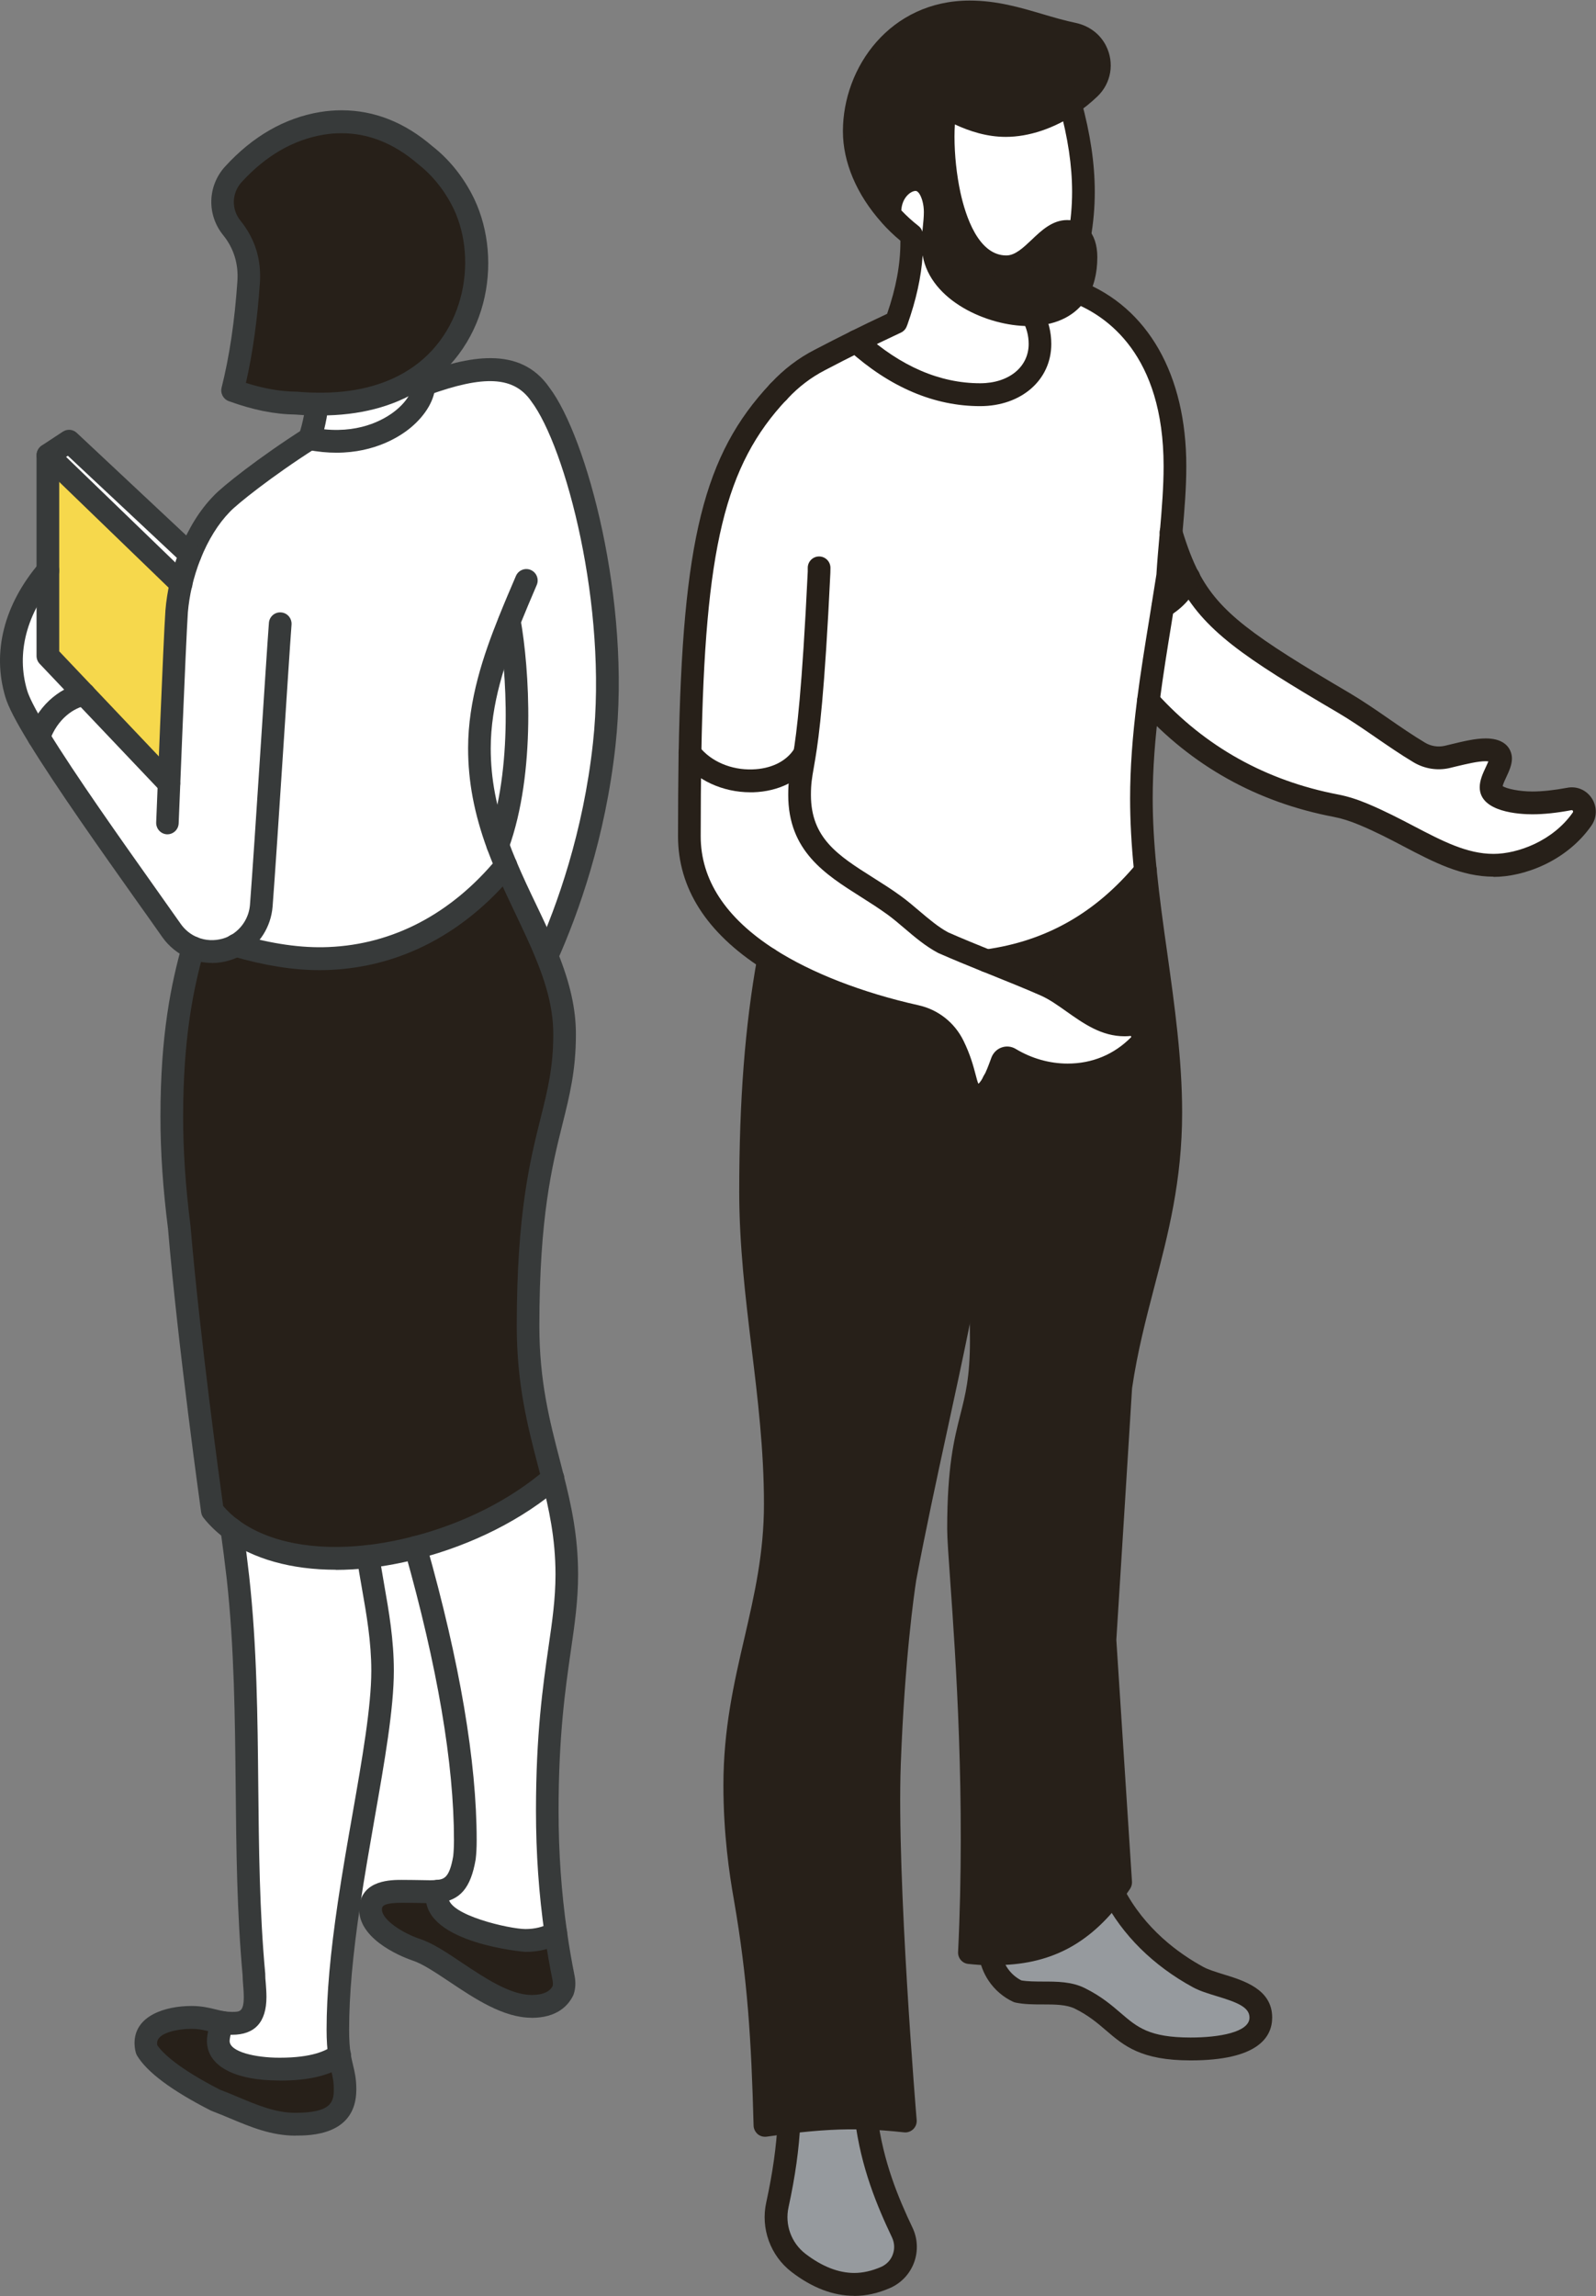 <svg width="57" height="82" viewBox="0 0 57 82" fill="none" xmlns="http://www.w3.org/2000/svg">
<rect x="0" y="0" width="57" height="82" fill="#808080" stroke="none"/>
<g clip-path="url(#clip0_7165_11082)">
<path d="M20.131 70.64C20.161 70.787 20.156 70.937 20.113 71.07C19.899 71.517 19.445 71.645 18.986 71.645C17.56 71.645 15.939 69.984 14.882 69.63C14.269 69.426 13.234 68.873 13.234 68.187C13.234 68.152 13.237 68.114 13.242 68.081C13.318 67.577 13.899 67.539 14.353 67.539C14.807 67.539 15.139 67.553 15.334 67.553C15.439 67.553 15.536 67.55 15.631 67.539C15.62 67.61 15.612 67.681 15.612 67.754C15.612 68.86 18.34 69.295 18.764 69.295C19.14 69.295 19.505 69.219 19.851 69.026C19.926 69.565 20.018 70.101 20.129 70.64H20.131Z" fill="#272019"/>
<path d="M13.156 55.578C11.276 55.788 9.496 55.518 8.283 54.611C8.024 54.423 7.791 54.2 7.589 53.947C7.589 53.947 6.762 48.069 6.408 43.846C6.243 42.539 6.141 41.229 6.141 39.884C6.141 37.107 6.486 35.329 6.897 33.845C7.264 33.998 7.683 34.022 8.083 33.902C8.205 33.867 8.321 33.818 8.426 33.758C9.55 34.088 10.685 34.275 11.746 34.229C14.299 34.126 16.46 32.865 18.073 30.91C18.552 32.04 19.113 33.083 19.538 34.128C19.905 35.043 20.17 35.958 20.17 36.933C20.17 39.988 18.865 40.701 18.865 47.353C18.865 49.645 19.351 51.216 19.748 52.782C18.427 53.922 16.655 54.791 14.845 55.259C14.283 55.404 13.713 55.513 13.156 55.578Z" fill="#272019"/>
<path d="M20.244 56.22C20.244 58.423 19.547 60.07 19.547 64.655C19.547 66.139 19.642 67.582 19.852 69.025C19.507 69.218 19.142 69.294 18.766 69.294C18.342 69.294 15.614 68.859 15.614 67.753C15.614 67.68 15.622 67.609 15.633 67.538C16.135 67.489 16.432 67.258 16.589 66.351C16.613 66.142 16.621 65.927 16.621 65.711C16.621 62.444 15.784 58.581 14.844 55.259C16.654 54.791 18.426 53.922 19.747 52.781C20.017 53.854 20.247 54.921 20.247 56.22H20.244Z" fill="white"/>
<path d="M18.192 22.188C18.451 23.66 18.787 27.393 17.779 30.173C17.398 29.128 17.125 27.998 17.125 26.718C17.125 25.147 17.603 23.652 18.189 22.188H18.192Z" fill="white"/>
<path d="M18.19 22.186C17.604 23.651 17.126 25.146 17.126 26.717C17.126 27.997 17.399 29.127 17.78 30.172C18.787 27.392 18.452 23.659 18.193 22.186H18.19ZM18.072 30.91C16.459 32.865 14.297 34.125 11.745 34.229C10.683 34.275 9.548 34.087 8.424 33.758C8.319 33.818 8.203 33.867 8.081 33.902C7.681 34.022 7.263 33.997 6.895 33.845C6.59 33.72 6.322 33.507 6.125 33.227C4.945 31.539 2.629 28.353 1.387 26.322C1.716 25.399 2.424 24.898 3.013 24.792L6.036 27.977C6.109 26.093 6.239 22.867 6.312 21.83C6.336 21.522 6.387 21.19 6.466 20.849C6.544 20.504 6.652 20.152 6.793 19.807C7.057 19.131 7.433 18.492 7.916 17.999C8.178 17.713 9.443 16.695 11.061 15.663C13.525 16.147 15.138 14.661 15.138 13.735C16.956 13.071 18.455 12.869 19.29 14.078C20.519 15.704 22.135 21.487 21.578 26.575C21.213 29.922 20.206 32.625 19.536 34.128C19.112 33.083 18.55 32.04 18.072 30.91Z" fill="white"/>
<path d="M16.485 7.114C17.509 9.042 17.147 12.097 14.788 13.575C13.916 14.122 12.773 14.452 11.325 14.433C11.085 14.43 10.839 14.416 10.582 14.394C9.772 14.383 9.029 14.201 8.307 13.94C8.623 12.671 8.794 11.372 8.883 10.063C8.939 9.197 8.631 8.571 8.28 8.138C7.824 7.574 7.848 6.763 8.334 6.226C9.075 5.415 10.101 4.636 11.501 4.405C11.733 4.367 11.968 4.348 12.2 4.348C13.205 4.348 14.224 4.71 15.177 5.532C15.699 5.94 16.145 6.469 16.485 7.111V7.114Z" fill="#272019"/>
<path d="M13.151 55.577C13.349 56.895 13.67 58.21 13.67 59.656C13.67 61.635 12.943 64.785 12.473 67.965C12.244 69.504 12.073 71.045 12.073 72.474C12.073 72.874 12.095 73.158 12.13 73.378C11.733 73.659 11.133 73.885 9.982 73.885C9.164 73.885 7.797 73.702 7.797 72.877C7.797 72.736 7.851 72.485 7.935 72.224C8.043 72.243 8.159 72.254 8.291 72.254C8.832 72.254 9.113 72.025 9.113 71.312C9.113 71.026 9.069 70.729 9.069 70.522C8.637 65.817 9.018 61.05 8.499 56.342C8.432 55.757 8.359 55.18 8.28 54.613C9.493 55.517 11.274 55.787 13.154 55.577H13.151Z" fill="white"/>
<path d="M14.354 67.537C13.9 67.537 13.314 67.575 13.244 68.079L12.477 67.965C12.947 64.785 13.673 61.634 13.673 59.655C13.673 58.209 13.352 56.894 13.155 55.576C13.711 55.511 14.281 55.402 14.843 55.258C15.783 58.58 16.621 62.443 16.621 65.71C16.621 65.925 16.613 66.141 16.588 66.35C16.432 67.257 16.134 67.483 15.632 67.537C15.537 67.548 15.44 67.551 15.335 67.551C15.14 67.551 14.822 67.537 14.354 67.537Z" fill="white"/>
<path d="M12.132 73.38C12.205 73.889 12.332 74.074 12.332 74.616C12.332 75.612 11.614 75.855 10.549 75.855C9.485 75.855 8.666 75.359 7.696 74.997C6.583 74.428 5.592 73.78 5.243 73.197C5.219 73.11 5.211 73.031 5.211 72.958C5.211 72.245 6.184 72.043 6.84 72.043C7.31 72.043 7.586 72.168 7.934 72.225C7.85 72.487 7.796 72.737 7.796 72.879C7.796 73.704 9.163 73.886 9.982 73.886C11.133 73.886 11.732 73.66 12.13 73.38H12.132Z" fill="#272019"/>
<path d="M11.327 14.432C12.775 14.454 13.918 14.121 14.791 13.574C14.909 13.623 15.026 13.678 15.139 13.735C15.139 14.661 13.526 16.147 11.062 15.662C11.062 15.662 11.252 15.118 11.327 14.435V14.432Z" fill="white"/>
<path d="M2.467 15.758L6.79 19.806C6.649 20.152 6.541 20.503 6.463 20.849L1.711 16.256L2.467 15.758Z" fill="white"/>
<path d="M1.711 16.258L6.463 20.851C6.385 21.191 6.333 21.523 6.309 21.831C6.236 22.869 6.106 26.095 6.033 27.979L1.711 23.424V16.258Z" fill="#F6D84C"/>
<path d="M1.714 23.421L3.013 24.79C2.424 24.896 1.716 25.397 1.387 26.32C0.973 25.645 0.676 25.095 0.582 24.771C0.103 23.173 0.644 21.623 1.714 20.371V23.421Z" fill="white"/>
<path d="M5.984 29.793C5.984 29.793 5.973 29.793 5.967 29.793C5.743 29.785 5.57 29.594 5.578 29.368C5.589 29.102 5.835 22.831 5.908 21.799C5.935 21.464 5.989 21.116 6.07 20.756C6.154 20.389 6.27 20.019 6.416 19.654C6.732 18.861 7.14 18.208 7.626 17.71C7.929 17.378 9.258 16.327 10.841 15.316C11.03 15.197 11.281 15.254 11.4 15.444C11.519 15.635 11.462 15.888 11.273 16.008C9.717 16.999 8.453 18.012 8.21 18.276C7.794 18.701 7.437 19.278 7.164 19.959C7.035 20.285 6.932 20.615 6.856 20.942C6.783 21.263 6.735 21.571 6.71 21.862C6.64 22.878 6.383 29.336 6.381 29.401C6.373 29.622 6.192 29.793 5.976 29.793H5.984Z" fill="#373A3A"/>
<path d="M19.535 34.536C19.478 34.536 19.424 34.525 19.37 34.5C19.165 34.408 19.076 34.166 19.167 33.961C19.891 32.336 20.829 29.73 21.177 26.531C21.71 21.655 20.202 15.956 18.97 14.325C18.357 13.44 17.293 13.383 15.277 14.118C15.066 14.194 14.834 14.086 14.758 13.873C14.683 13.661 14.791 13.427 15.002 13.351C16.693 12.732 18.565 12.308 19.624 13.843C20.956 15.605 22.547 21.467 21.982 26.618C21.623 29.921 20.656 32.616 19.908 34.294C19.84 34.446 19.692 34.536 19.538 34.536H19.535Z" fill="#373A3A"/>
<path d="M10.551 76.263C9.694 76.263 8.949 75.953 8.23 75.651C8.009 75.558 7.787 75.466 7.558 75.379C7.544 75.373 7.528 75.368 7.514 75.359C6.131 74.652 5.25 73.995 4.897 73.407C4.878 73.377 4.864 73.342 4.853 73.307C4.821 73.192 4.805 73.078 4.805 72.955C4.805 71.978 5.902 71.632 6.839 71.632C7.206 71.632 7.471 71.698 7.706 71.755C7.803 71.779 7.898 71.804 8.001 71.82C8.098 71.836 8.19 71.844 8.29 71.844C8.557 71.844 8.706 71.844 8.706 71.311C8.706 71.172 8.695 71.028 8.684 70.886C8.673 70.758 8.665 70.641 8.665 70.54C8.46 68.294 8.438 66.007 8.417 63.794C8.392 61.357 8.368 58.838 8.098 56.385C8.03 55.802 7.957 55.222 7.879 54.667C7.849 54.444 8.003 54.237 8.225 54.207C8.446 54.177 8.652 54.332 8.681 54.555C8.76 55.116 8.833 55.702 8.9 56.292C9.176 58.786 9.2 61.327 9.224 63.785C9.246 65.988 9.268 68.267 9.473 70.483C9.473 70.497 9.473 70.508 9.473 70.521C9.473 70.606 9.481 70.709 9.492 70.821C9.503 70.971 9.516 71.139 9.516 71.311C9.516 72.207 9.103 72.661 8.29 72.661C8.146 72.661 8.009 72.65 7.866 72.626C7.744 72.604 7.628 72.577 7.512 72.55C7.304 72.498 7.106 72.449 6.836 72.449C6.363 72.449 5.612 72.585 5.612 72.955C5.612 72.983 5.612 73.01 5.618 73.034C5.804 73.307 6.334 73.84 7.855 74.622C8.084 74.709 8.311 74.801 8.533 74.897C9.211 75.18 9.848 75.447 10.543 75.447C11.818 75.447 11.921 75.071 11.921 74.616C11.921 74.325 11.883 74.167 11.829 73.946C11.796 73.808 11.756 73.65 11.726 73.443C11.685 73.171 11.664 72.855 11.664 72.476C11.664 71.216 11.794 69.764 12.069 67.907C12.226 66.848 12.41 65.8 12.588 64.787C12.934 62.813 13.261 60.946 13.261 59.658C13.261 58.631 13.09 57.651 12.923 56.703C12.861 56.347 12.799 55.993 12.745 55.639C12.742 55.62 12.739 55.598 12.739 55.579C12.739 55.353 12.92 55.171 13.144 55.171C13.355 55.171 13.528 55.329 13.547 55.535C13.598 55.876 13.658 56.219 13.717 56.562C13.89 57.545 14.066 58.56 14.066 59.658C14.066 61.016 13.733 62.917 13.379 64.929C13.204 65.936 13.02 66.979 12.863 68.027C12.593 69.843 12.469 71.256 12.469 72.476C12.469 72.811 12.485 73.089 12.52 73.317C12.547 73.489 12.58 73.622 12.61 73.75C12.666 73.984 12.726 74.224 12.726 74.614C12.726 76.261 11.078 76.261 10.537 76.261L10.551 76.263Z" fill="#373A3A"/>
<path d="M11.42 34.644C10.474 34.644 9.429 34.478 8.307 34.148C8.091 34.086 7.97 33.86 8.032 33.642C8.094 33.424 8.318 33.301 8.534 33.364C9.704 33.707 10.777 33.86 11.725 33.819C14.037 33.726 16.123 32.629 17.757 30.647C17.901 30.473 18.155 30.451 18.328 30.595C18.5 30.739 18.522 30.998 18.379 31.17C16.593 33.334 14.302 34.532 11.757 34.636C11.646 34.641 11.533 34.644 11.42 34.644Z" fill="#373A3A"/>
<path d="M17.779 30.582C17.733 30.582 17.687 30.573 17.641 30.557C17.43 30.481 17.322 30.244 17.401 30.034C18.338 27.448 18.089 23.93 17.795 22.261C17.757 22.038 17.903 21.828 18.122 21.787C18.343 21.749 18.551 21.896 18.592 22.117C18.9 23.867 19.157 27.565 18.16 30.315C18.1 30.481 17.944 30.584 17.779 30.584V30.582Z" fill="#373A3A"/>
<path d="M18.985 72.053C17.975 72.053 16.956 71.372 16.056 70.77C15.565 70.444 15.103 70.133 14.754 70.016C14.557 69.951 12.828 69.341 12.828 68.187C12.828 68.129 12.834 68.07 12.842 68.018C12.977 67.13 13.976 67.13 14.352 67.13C14.638 67.13 14.87 67.136 15.054 67.138C15.303 67.144 15.441 67.147 15.586 67.133C15.843 67.106 16.048 67.084 16.186 66.281C16.202 66.131 16.213 65.938 16.213 65.712C16.213 62.981 15.621 59.501 14.452 55.371C14.39 55.153 14.514 54.927 14.73 54.867C14.946 54.804 15.17 54.93 15.23 55.148C16.419 59.351 17.024 62.905 17.024 65.712C17.024 65.97 17.013 66.194 16.988 66.398C16.813 67.421 16.432 67.863 15.673 67.944C15.495 67.963 15.341 67.963 15.038 67.955C14.86 67.953 14.633 67.947 14.354 67.947C13.752 67.947 13.658 68.05 13.644 68.143C13.644 68.157 13.641 68.173 13.641 68.187C13.641 68.546 14.349 69.022 15.011 69.243C15.462 69.393 15.97 69.733 16.505 70.093C17.31 70.629 18.22 71.239 18.988 71.239C19.531 71.239 19.682 71.026 19.736 70.923C19.75 70.863 19.75 70.795 19.736 70.724C19.628 70.193 19.536 69.657 19.452 69.085C19.244 67.631 19.142 66.183 19.142 64.658C19.142 61.922 19.39 60.206 19.587 58.829C19.723 57.898 19.839 57.094 19.839 56.22C19.839 54.919 19.598 53.857 19.352 52.882C19.306 52.697 19.258 52.512 19.209 52.327C18.839 50.9 18.456 49.425 18.456 47.352C18.456 43.337 18.928 41.45 19.306 39.933C19.56 38.917 19.76 38.114 19.76 36.933C19.76 36.132 19.574 35.315 19.158 34.283C18.942 33.75 18.691 33.219 18.423 32.658C18.18 32.146 17.929 31.621 17.696 31.071C17.58 30.793 17.483 30.545 17.396 30.314C16.934 29.048 16.718 27.904 16.718 26.717C16.718 24.991 17.272 23.382 17.812 22.034C18.012 21.533 18.226 21.032 18.426 20.567C18.515 20.36 18.753 20.264 18.958 20.354C19.163 20.444 19.258 20.684 19.169 20.89C18.971 21.353 18.761 21.846 18.561 22.342C18.05 23.616 17.526 25.135 17.526 26.72C17.526 27.806 17.726 28.86 18.156 30.033C18.237 30.254 18.328 30.488 18.439 30.752C18.663 31.283 18.909 31.803 19.15 32.304C19.423 32.876 19.682 33.418 19.906 33.976C20.363 35.111 20.568 36.023 20.568 36.935C20.568 38.221 20.346 39.108 20.09 40.137C19.723 41.61 19.263 43.443 19.263 47.355C19.263 49.324 19.633 50.748 19.99 52.123C20.039 52.31 20.087 52.496 20.133 52.684C20.392 53.71 20.646 54.826 20.646 56.223C20.646 57.154 20.527 57.985 20.387 58.949C20.192 60.299 19.949 61.982 19.949 64.658C19.949 66.145 20.047 67.555 20.249 68.971C20.328 69.526 20.419 70.046 20.522 70.561C20.565 70.779 20.557 71.002 20.492 71.201C20.487 71.217 20.479 71.233 20.474 71.25C20.298 71.617 19.895 72.056 18.982 72.056L18.985 72.053Z" fill="#373A3A"/>
<path d="M7.569 34.385C7.286 34.385 7.005 34.331 6.743 34.222C6.362 34.064 6.035 33.802 5.795 33.462C5.532 33.086 5.214 32.637 4.862 32.144C3.66 30.448 2.015 28.128 1.04 26.535C0.559 25.751 0.291 25.229 0.191 24.888C-0.289 23.285 0.143 21.586 1.404 20.107C1.55 19.936 1.807 19.917 1.977 20.064C2.147 20.211 2.166 20.469 2.02 20.641C0.945 21.901 0.572 23.326 0.97 24.657C1.024 24.839 1.196 25.237 1.731 26.111C2.69 27.679 4.328 29.988 5.522 31.673C5.873 32.169 6.192 32.618 6.456 32.994C6.605 33.206 6.81 33.372 7.048 33.47C7.337 33.59 7.661 33.604 7.967 33.514C8.061 33.487 8.148 33.449 8.226 33.405C8.631 33.176 8.893 32.765 8.928 32.305C9.096 30.119 9.506 23.532 9.604 22.245C9.62 22.019 9.814 21.85 10.039 21.869C10.263 21.885 10.428 22.081 10.412 22.307C10.314 23.59 9.904 30.178 9.736 32.368C9.679 33.1 9.263 33.753 8.623 34.115C8.493 34.189 8.347 34.249 8.196 34.295C7.991 34.358 7.78 34.388 7.567 34.388L7.569 34.385Z" fill="#373A3A"/>
<path d="M6.032 28.385C5.927 28.385 5.819 28.342 5.741 28.26L1.418 23.705C1.345 23.629 1.305 23.528 1.305 23.422V16.256C1.305 16.117 1.375 15.989 1.488 15.912L2.245 15.414C2.402 15.311 2.607 15.33 2.742 15.458L7.064 19.506C7.229 19.659 7.237 19.918 7.086 20.084C6.935 20.25 6.678 20.258 6.513 20.105L2.423 16.275L2.115 16.476V23.258L6.324 27.696C6.478 27.86 6.473 28.118 6.311 28.274C6.232 28.35 6.132 28.388 6.03 28.388L6.032 28.385Z" fill="#373A3A"/>
<path d="M6.467 21.258C6.367 21.258 6.264 21.22 6.186 21.144L1.434 16.551C1.272 16.396 1.266 16.137 1.423 15.974C1.577 15.81 1.833 15.805 1.996 15.963L6.748 20.556C6.91 20.711 6.915 20.97 6.758 21.133C6.68 21.218 6.572 21.258 6.467 21.258Z" fill="#373A3A"/>
<path d="M11.99 56.055C10.407 56.055 9.034 55.671 8.04 54.941C7.749 54.726 7.489 54.478 7.27 54.203C7.224 54.146 7.195 54.078 7.184 54.004C7.176 53.944 6.352 48.066 6.001 43.881C5.82 42.452 5.73 41.14 5.73 39.884C5.73 36.922 6.119 35.114 6.503 33.737C6.563 33.519 6.787 33.391 7.003 33.453C7.219 33.513 7.343 33.739 7.284 33.957C6.916 35.283 6.541 37.023 6.541 39.887C6.541 41.107 6.627 42.387 6.806 43.797C7.13 47.652 7.851 52.934 7.97 53.778C8.129 53.966 8.313 54.135 8.518 54.285C9.591 55.074 11.22 55.39 13.108 55.175C13.63 55.115 14.178 55.012 14.743 54.867C16.553 54.402 18.236 53.55 19.481 52.474C19.652 52.327 19.905 52.346 20.054 52.518C20.2 52.689 20.181 52.948 20.011 53.095C18.674 54.252 16.874 55.161 14.945 55.66C14.346 55.815 13.759 55.924 13.203 55.989C12.79 56.035 12.384 56.06 11.993 56.06L11.99 56.055Z" fill="#373A3A"/>
<path d="M1.386 26.731C1.34 26.731 1.294 26.723 1.248 26.707C1.037 26.63 0.929 26.396 1.005 26.184C1.413 25.043 2.301 24.504 2.942 24.39C3.16 24.349 3.371 24.498 3.412 24.719C3.452 24.942 3.304 25.152 3.085 25.193C2.658 25.269 2.058 25.647 1.769 26.459C1.71 26.625 1.553 26.728 1.388 26.728L1.386 26.731Z" fill="#373A3A"/>
<path d="M9.981 74.294C8.358 74.294 7.391 73.766 7.391 72.878C7.391 72.625 7.496 72.263 7.545 72.111C7.593 71.942 7.75 71.816 7.934 71.816C8.158 71.816 8.339 71.999 8.339 72.225C8.339 72.268 8.333 72.312 8.32 72.353C8.234 72.622 8.201 72.816 8.201 72.881C8.201 73.27 9.12 73.48 9.981 73.48C11.149 73.48 11.635 73.232 11.897 73.047C12.081 72.916 12.332 72.963 12.461 73.148C12.591 73.333 12.545 73.586 12.361 73.717C11.802 74.112 11.046 74.297 9.981 74.297V74.294Z" fill="#373A3A"/>
<path d="M18.765 69.701C18.73 69.701 15.207 69.402 15.207 67.752C15.207 67.668 15.215 67.581 15.231 67.474C15.267 67.251 15.472 67.099 15.693 67.134C15.915 67.169 16.066 67.376 16.031 67.6C16.023 67.649 16.017 67.7 16.017 67.752C16.017 68.389 18.209 68.885 18.765 68.885C19.1 68.885 19.392 68.814 19.654 68.667C19.851 68.558 20.097 68.629 20.205 68.825C20.313 69.021 20.243 69.271 20.048 69.38C19.662 69.595 19.243 69.701 18.765 69.701Z" fill="#373A3A"/>
<path d="M11.443 14.842C11.402 14.842 11.359 14.842 11.319 14.842C11.067 14.839 10.819 14.826 10.562 14.804C9.798 14.793 9.038 14.64 8.171 14.325C7.974 14.254 7.863 14.044 7.915 13.84C8.198 12.707 8.382 11.46 8.479 10.034C8.52 9.416 8.347 8.863 7.969 8.395C7.382 7.67 7.409 6.641 8.036 5.95C9.025 4.866 10.168 4.21 11.435 4C11.686 3.959 11.943 3.938 12.199 3.938C13.364 3.938 14.452 4.368 15.441 5.22C16.006 5.661 16.481 6.235 16.843 6.916C17.964 9.026 17.578 12.302 15.004 13.916C14.028 14.529 12.832 14.836 11.446 14.836L11.443 14.842ZM8.785 13.674C9.43 13.878 10.008 13.979 10.584 13.987C10.595 13.987 10.603 13.987 10.614 13.987C10.857 14.009 11.092 14.02 11.327 14.022C12.607 14.041 13.701 13.772 14.571 13.225C16.681 11.901 17.076 9.094 16.125 7.303C15.817 6.723 15.414 6.235 14.925 5.854C14.074 5.122 13.161 4.757 12.197 4.757C11.983 4.757 11.77 4.773 11.562 4.809C10.478 4.988 9.49 5.56 8.628 6.505C8.274 6.894 8.258 7.474 8.59 7.883C9.103 8.517 9.338 9.26 9.282 10.094C9.192 11.419 9.028 12.596 8.782 13.677L8.785 13.674Z" fill="#373A3A"/>
<path d="M12.016 16.166C11.697 16.166 11.354 16.136 10.984 16.062C10.867 16.041 10.768 15.967 10.711 15.866C10.651 15.763 10.64 15.64 10.678 15.529C10.678 15.523 10.854 15.014 10.924 14.388C10.948 14.165 11.151 14.001 11.373 14.029C11.594 14.053 11.756 14.255 11.729 14.481C11.694 14.805 11.635 15.101 11.578 15.33C12.972 15.472 13.831 14.908 14.155 14.639C14.442 14.402 14.604 14.162 14.679 13.974C14.666 13.969 14.65 13.963 14.636 13.955C14.428 13.871 14.328 13.631 14.415 13.421C14.498 13.212 14.736 13.114 14.944 13.198C15.074 13.25 15.198 13.31 15.32 13.37C15.457 13.438 15.544 13.579 15.544 13.735C15.544 14.241 15.217 14.813 14.671 15.268C14.309 15.57 13.412 16.166 12.016 16.166Z" fill="#373A3A"/>
<path d="M35.457 38.676C35.465 38.66 35.476 38.643 35.487 38.624C35.376 40.307 35.165 41.973 34.898 43.626C34.206 47.895 33.123 52.099 32.321 56.379C32.321 56.384 31.921 58.832 31.767 62.984C31.613 67.139 32.334 75.74 32.334 75.74C31.829 75.686 31.367 75.65 30.929 75.637C29.973 75.607 29.125 75.669 28.174 75.784C27.901 75.816 27.617 75.855 27.32 75.895C27.236 72.685 27.085 70.51 26.612 67.779C26.407 66.605 26.242 65.29 26.242 63.749C26.242 59.87 27.69 57.373 27.69 53.708C27.69 49.823 26.807 46.37 26.807 42.561C26.807 38.752 27.099 36.19 27.45 34.246C29.033 35.264 31.029 35.921 32.715 36.296C33.293 36.424 33.785 36.811 34.047 37.344C34.606 38.483 34.393 39.112 34.941 39.112C35.152 39.112 35.325 38.924 35.457 38.676Z" fill="#272019"/>
<path d="M56.524 28.729C56.624 28.887 56.618 29.089 56.513 29.241C55.74 30.347 54.379 30.897 53.347 30.897C51.793 30.897 50.505 29.829 48.7 29.075C48.384 28.942 48.06 28.833 47.719 28.767C44.78 28.206 42.611 26.785 41.022 25.029H41.02C41.165 23.896 41.355 22.769 41.535 21.656C41.944 21.413 42.276 21.068 42.459 20.621C43.267 22.176 44.599 23.096 47.998 25.092C48.903 25.625 49.781 26.317 50.705 26.87C51.002 27.047 51.353 27.101 51.688 27.025C52.196 26.905 52.682 26.772 53.066 26.772C53.317 26.772 53.601 26.826 53.601 27.077C53.601 27.365 53.263 27.793 53.263 28.108C53.263 28.563 54.281 28.667 54.735 28.667C55.154 28.667 55.605 28.61 56.056 28.525C56.24 28.49 56.424 28.571 56.524 28.729Z" fill="white"/>
<path d="M42.792 70.603C43.511 70.993 45.029 71.044 45.029 72.046C45.029 73.048 43.484 73.168 42.522 73.168C40.059 73.168 40.137 72.141 38.57 71.363C37.927 71.044 37.044 71.251 36.352 71.112C36.066 70.979 35.817 70.766 35.639 70.497C35.493 70.276 35.401 70.029 35.363 69.773C37.179 69.814 38.581 69.225 39.764 67.606C40.448 68.929 41.558 69.933 42.79 70.603H42.792Z" fill="#969A9E"/>
<path d="M41.828 19.012C42.017 19.635 42.212 20.158 42.455 20.621C42.272 21.067 41.939 21.413 41.531 21.655C41.591 21.288 41.647 20.923 41.704 20.558C41.737 20.035 41.782 19.521 41.828 19.012Z" fill="white"/>
<path d="M28.712 27.008L28.677 27.003C27.853 28.228 25.602 28.154 24.641 26.888C24.768 19.602 25.459 16.48 27.799 13.988C27.812 13.972 27.828 13.958 27.842 13.942C28.253 13.504 28.736 13.133 29.279 12.853C29.706 12.63 30.136 12.412 30.57 12.194C32.1 13.572 33.629 14.094 35.004 14.094C36.379 14.094 37.141 13.297 37.141 12.284C37.141 11.889 37.035 11.543 36.865 11.23C37.581 11.2 38.14 10.939 38.465 10.43C40.399 11.187 41.963 13.144 41.963 16.651C41.963 17.424 41.895 18.211 41.828 19.012C41.782 19.521 41.736 20.035 41.704 20.558C41.647 20.923 41.59 21.288 41.531 21.655C41.35 22.769 41.161 23.896 41.015 25.029C40.869 26.189 40.766 27.354 40.766 28.519C40.766 29.377 40.82 30.235 40.907 31.095C39.491 32.799 37.692 33.976 35.236 34.313C34.712 34.101 34.188 33.889 33.675 33.663C33.045 33.325 32.508 32.759 31.929 32.334C30.376 31.198 28.544 30.624 28.544 28.389C28.544 27.852 28.612 27.613 28.712 27.008Z" fill="white"/>
<path d="M40.909 31.094C41.192 33.969 41.814 36.852 41.814 39.733C41.814 43.613 40.52 46.107 40.028 49.529C40.028 49.535 39.728 54.354 39.463 58.563L40.025 67.224C39.939 67.355 39.85 67.483 39.761 67.603C38.558 69.209 37.175 69.811 35.36 69.77C35.122 69.764 34.873 69.748 34.62 69.721C34.976 62.416 34.23 55.879 34.23 54.593C34.23 50.572 35.044 50.787 35.044 47.868C35.044 46.455 34.973 45.039 34.895 43.624C35.163 41.971 35.373 40.305 35.484 38.622C35.606 38.388 35.703 38.113 35.784 37.906C35.806 37.852 35.849 37.808 35.903 37.789C35.957 37.77 36.019 37.775 36.068 37.805C36.713 38.195 37.426 38.385 38.126 38.385C39.063 38.385 39.958 38.053 40.676 37.326C40.806 37.195 40.839 36.999 40.76 36.833C40.682 36.667 40.512 36.566 40.328 36.585C40.274 36.591 40.214 36.594 40.158 36.594C39.066 36.594 38.28 35.597 37.321 35.172C36.646 34.876 35.941 34.595 35.235 34.312C37.694 33.974 39.49 32.798 40.906 31.094H40.909Z" fill="#272019"/>
<path d="M40.763 36.833C40.841 36.999 40.809 37.195 40.679 37.326C39.961 38.053 39.066 38.385 38.129 38.385C37.429 38.385 36.716 38.194 36.07 37.805C36.022 37.775 35.959 37.769 35.906 37.788C35.851 37.807 35.808 37.851 35.787 37.906C35.706 38.112 35.614 38.39 35.487 38.622C35.476 38.641 35.465 38.657 35.457 38.673C35.325 38.921 35.152 39.109 34.941 39.109C34.393 39.109 34.606 38.48 34.047 37.342C33.785 36.808 33.293 36.422 32.715 36.294C31.029 35.918 29.033 35.262 27.45 34.243C25.821 33.198 24.621 31.768 24.621 29.857C24.621 28.795 24.629 27.807 24.643 26.887C25.605 28.153 27.855 28.226 28.679 27.001L28.714 27.006C28.614 27.611 28.546 27.851 28.546 28.387C28.546 30.622 30.378 31.197 31.931 32.332C32.51 32.757 33.047 33.323 33.677 33.661C34.19 33.887 34.714 34.099 35.238 34.312C35.943 34.595 36.648 34.875 37.324 35.172C38.283 35.597 39.069 36.593 40.16 36.593C40.217 36.593 40.277 36.593 40.331 36.585C40.514 36.566 40.684 36.667 40.763 36.833Z" fill="white"/>
<path d="M39.134 1.812C39.366 2.269 39.266 2.808 38.91 3.148C38.688 3.361 38.461 3.543 38.229 3.698C37.413 4.254 36.575 4.477 35.919 4.477C35.141 4.477 34.436 4.18 33.761 3.813C33.704 4.167 33.682 4.532 33.682 4.872C33.682 5.482 33.747 6.233 33.904 6.955L33.342 7.086C33.247 6.726 33.042 6.413 32.704 6.413C32.307 6.413 31.788 6.84 31.788 7.567C31.788 7.603 31.788 7.641 31.791 7.676C31.056 6.862 30.508 5.806 30.508 4.687C30.508 2.618 32.01 0.426 34.63 0.426C35.992 0.426 37.105 0.957 38.342 1.218C38.68 1.292 38.977 1.501 39.134 1.812Z" fill="#272019"/>
<path d="M38.552 8.441C38.714 8.61 38.781 8.879 38.781 9.181C38.781 9.699 38.671 10.113 38.468 10.431C38.144 10.94 37.585 11.202 36.869 11.229C36.82 11.234 36.771 11.234 36.723 11.234C35.264 11.234 33.324 10.265 33.324 8.735C33.324 8.357 33.403 7.962 33.403 7.581C33.403 7.423 33.384 7.251 33.34 7.088L33.902 6.957C34.194 8.299 34.81 9.53 35.937 9.53C36.852 9.53 37.341 8.267 38.111 8.267C38.306 8.267 38.449 8.335 38.552 8.441Z" fill="#272019"/>
<path d="M38.694 6.852C38.694 7.378 38.648 7.906 38.553 8.437H38.551C38.451 8.331 38.305 8.265 38.11 8.265C37.34 8.265 36.851 9.529 35.935 9.529C34.809 9.529 34.193 8.298 33.901 6.956C33.745 6.234 33.68 5.483 33.68 4.873C33.68 4.532 33.701 4.168 33.758 3.814C34.433 4.181 35.139 4.478 35.917 4.478C36.573 4.478 37.41 4.255 38.226 3.699C38.516 4.753 38.694 5.801 38.694 6.852Z" fill="white"/>
<path d="M36.869 11.23C37.039 11.544 37.144 11.889 37.144 12.284C37.144 13.297 36.318 14.095 35.008 14.095C33.632 14.095 32.103 13.572 30.574 12.194C31.047 11.96 31.523 11.732 32.006 11.505C32.011 11.489 32.02 11.473 32.025 11.457C32.346 10.55 32.563 9.6 32.563 8.641C32.563 8.557 32.56 8.475 32.557 8.393C32.29 8.184 32.028 7.944 31.79 7.677C31.787 7.642 31.787 7.604 31.787 7.568C31.787 6.842 32.306 6.414 32.703 6.414C33.041 6.414 33.246 6.727 33.341 7.087C33.384 7.25 33.403 7.421 33.403 7.579C33.403 7.961 33.324 8.355 33.324 8.734C33.324 10.264 35.264 11.233 36.723 11.233C36.772 11.233 36.82 11.233 36.869 11.228V11.23Z" fill="white"/>
<path d="M32.215 79.718C32.355 80.012 32.371 80.347 32.258 80.649C32.147 80.951 31.915 81.196 31.62 81.324C31.261 81.482 30.886 81.575 30.502 81.575C29.791 81.575 29.113 81.267 28.511 80.804C27.881 80.319 27.587 79.511 27.76 78.732C27.973 77.755 28.127 76.769 28.173 75.783C29.124 75.669 29.972 75.606 30.929 75.636C31.118 77.139 31.582 78.392 32.215 79.718Z" fill="#969A9E"/>
<path d="M34.943 39.518C34.305 39.518 34.17 38.998 34.059 38.579C33.986 38.298 33.895 37.953 33.684 37.525C33.478 37.106 33.084 36.795 32.627 36.695C31.147 36.365 29.007 35.731 27.23 34.59C25.228 33.305 24.215 31.712 24.215 29.861C24.215 28.87 24.223 27.868 24.236 26.885C24.239 26.659 24.415 26.482 24.647 26.482C24.871 26.485 25.05 26.67 25.047 26.896C25.033 27.876 25.025 28.875 25.025 29.861C25.025 31.415 25.914 32.777 27.667 33.901C28.975 34.742 30.799 35.45 32.803 35.897C33.505 36.052 34.092 36.515 34.41 37.163C34.656 37.664 34.764 38.072 34.843 38.372C34.875 38.492 34.91 38.636 34.943 38.701C34.951 38.693 35.016 38.644 35.102 38.483L35.126 38.443C35.221 38.268 35.294 38.072 35.359 37.898L35.41 37.759C35.475 37.593 35.607 37.462 35.772 37.405C35.94 37.345 36.123 37.364 36.277 37.457C36.847 37.8 37.488 37.98 38.13 37.98C39.006 37.98 39.787 37.656 40.394 37.041C40.405 37.03 40.403 37.019 40.4 37.011C40.397 37.002 40.384 36.994 40.376 36.994C40.308 37 40.235 37.005 40.165 37.005C39.343 37.005 38.711 36.559 38.098 36.126C37.779 35.9 37.48 35.687 37.166 35.548C36.599 35.298 35.991 35.056 35.407 34.819L35.094 34.694C34.592 34.489 34.054 34.272 33.522 34.037C33.511 34.032 33.503 34.029 33.495 34.024C33.057 33.79 32.673 33.466 32.303 33.15C32.098 32.975 31.901 32.809 31.701 32.662C31.39 32.436 31.061 32.227 30.742 32.025C29.467 31.219 28.151 30.386 28.151 28.388C28.151 27.925 28.197 27.663 28.267 27.266C28.283 27.168 28.302 27.062 28.324 26.939C28.454 26.169 28.645 24.655 28.848 20.413C28.848 20.367 28.848 20.323 28.848 20.279C28.848 20.053 29.029 19.871 29.253 19.871C29.477 19.871 29.659 20.053 29.659 20.279C29.659 20.337 29.659 20.394 29.656 20.454C29.453 24.739 29.253 26.286 29.121 27.075C29.099 27.201 29.08 27.309 29.064 27.41C28.997 27.789 28.962 27.998 28.962 28.388C28.962 29.934 29.937 30.552 31.174 31.334C31.504 31.543 31.847 31.758 32.179 32.001C32.403 32.164 32.617 32.346 32.825 32.523C33.176 32.82 33.505 33.101 33.862 33.294C34.381 33.523 34.905 33.735 35.397 33.934L35.71 34.059C36.302 34.296 36.912 34.544 37.496 34.8C37.882 34.971 38.23 35.216 38.568 35.456C39.1 35.832 39.603 36.188 40.17 36.188C40.213 36.188 40.259 36.188 40.3 36.183C40.648 36.15 40.986 36.341 41.137 36.662C41.289 36.983 41.224 37.367 40.975 37.618C40.213 38.388 39.233 38.797 38.139 38.797C37.431 38.797 36.728 38.62 36.088 38.282C36.023 38.451 35.948 38.647 35.85 38.821L35.826 38.862C35.537 39.407 35.188 39.521 34.948 39.521L34.943 39.518Z" fill="#272019"/>
<path d="M24.644 27.292H24.636C24.411 27.29 24.233 27.102 24.238 26.876C24.371 19.309 25.135 16.233 27.507 13.706C27.661 13.543 27.918 13.534 28.08 13.69C28.242 13.845 28.25 14.103 28.096 14.267C25.889 16.616 25.176 19.568 25.049 26.892C25.046 27.115 24.865 27.292 24.644 27.292Z" fill="#272019"/>
<path d="M42.523 73.576C40.751 73.576 40.143 73.055 39.503 72.506C39.197 72.244 38.881 71.972 38.392 71.73C38.09 71.58 37.676 71.577 37.239 71.577C36.917 71.577 36.588 71.577 36.274 71.512C36.242 71.506 36.212 71.495 36.182 71.482C35.826 71.316 35.521 71.052 35.302 70.722C35.123 70.453 35.01 70.153 34.961 69.832C34.929 69.609 35.08 69.402 35.302 69.369C35.523 69.334 35.729 69.489 35.761 69.712C35.791 69.913 35.864 70.101 35.974 70.27C36.102 70.461 36.274 70.616 36.477 70.719C36.701 70.758 36.963 70.758 37.239 70.76C37.749 70.76 38.276 70.76 38.749 70.997C39.33 71.286 39.7 71.604 40.027 71.885C40.618 72.394 41.048 72.759 42.523 72.759C43.539 72.759 44.625 72.571 44.625 72.045C44.625 71.667 44.16 71.495 43.45 71.28C43.139 71.185 42.844 71.095 42.601 70.962C41.186 70.191 40.081 69.097 39.408 67.795C39.306 67.594 39.381 67.349 39.581 67.245C39.778 67.142 40.024 67.218 40.127 67.419C40.883 68.882 42.099 69.761 42.985 70.243C43.158 70.336 43.415 70.415 43.685 70.499C44.422 70.725 45.435 71.033 45.435 72.045C45.435 72.742 44.93 73.576 42.523 73.576Z" fill="#272019"/>
<path d="M30.504 81.983C29.758 81.983 29.005 81.695 28.267 81.128C27.513 80.548 27.159 79.571 27.367 78.642C27.597 77.586 27.729 76.644 27.773 75.764C27.784 75.538 27.965 75.367 28.197 75.375C28.421 75.386 28.594 75.577 28.583 75.803C28.54 76.728 28.402 77.717 28.162 78.819C28.024 79.44 28.259 80.091 28.764 80.48C29.356 80.935 29.945 81.166 30.509 81.166C30.817 81.166 31.139 81.093 31.466 80.951C31.66 80.867 31.814 80.706 31.884 80.51C31.96 80.309 31.949 80.094 31.857 79.897C31.325 78.778 30.75 77.406 30.534 75.691C30.507 75.468 30.663 75.263 30.885 75.234C31.106 75.206 31.309 75.364 31.339 75.588C31.541 77.186 32.082 78.484 32.587 79.544C32.776 79.936 32.795 80.393 32.644 80.796C32.495 81.199 32.184 81.531 31.787 81.703C31.36 81.891 30.928 81.986 30.509 81.986L30.504 81.983Z" fill="#272019"/>
<path d="M27.319 76.303C27.224 76.303 27.13 76.27 27.057 76.205C26.971 76.128 26.917 76.019 26.914 75.905C26.833 72.847 26.698 70.658 26.212 67.849C26.049 66.928 25.836 65.499 25.836 63.748C25.836 61.733 26.217 60.084 26.587 58.488C26.946 56.933 27.284 55.466 27.284 53.707C27.284 51.779 27.06 49.922 26.841 48.128C26.625 46.334 26.401 44.48 26.401 42.56C26.401 39.29 26.606 36.625 27.049 34.172C27.09 33.948 27.3 33.804 27.519 33.842C27.741 33.883 27.886 34.095 27.846 34.316C27.573 35.83 27.208 38.329 27.208 42.557C27.208 44.428 27.43 46.258 27.643 48.025C27.865 49.843 28.092 51.725 28.092 53.704C28.092 55.558 27.727 57.14 27.373 58.67C27.014 60.222 26.644 61.826 26.644 63.745C26.644 65.431 26.852 66.811 27.008 67.704C27.479 70.424 27.627 72.564 27.711 75.426C27.851 75.407 27.989 75.391 28.124 75.374C29.226 75.241 30.069 75.197 30.939 75.224C31.234 75.233 31.547 75.252 31.887 75.282C31.739 73.397 31.226 66.525 31.358 62.964C31.498 59.15 31.852 56.764 31.914 56.323C31.914 56.315 31.914 56.307 31.92 56.299C32.26 54.483 32.657 52.656 33.041 50.889C33.562 48.49 34.1 46.01 34.497 43.557C34.789 41.752 34.981 40.129 35.081 38.593C35.094 38.367 35.289 38.198 35.513 38.212C35.737 38.228 35.905 38.422 35.891 38.648C35.788 40.208 35.594 41.858 35.297 43.687C34.897 46.162 34.357 48.654 33.833 51.063C33.452 52.822 33.057 54.644 32.719 56.446V56.451C32.652 56.884 32.312 59.226 32.171 62.997C32.02 67.081 32.73 75.617 32.738 75.704C32.749 75.826 32.703 75.946 32.617 76.03C32.53 76.115 32.409 76.158 32.29 76.145C31.777 76.09 31.326 76.055 30.915 76.044C30.085 76.019 29.278 76.06 28.219 76.188C27.948 76.221 27.668 76.259 27.373 76.3C27.354 76.3 27.338 76.303 27.319 76.303Z" fill="#272019"/>
<path d="M35.239 34.72C35.039 34.72 34.867 34.573 34.84 34.366C34.81 34.143 34.964 33.936 35.185 33.906C37.358 33.607 39.13 32.602 40.602 30.83C40.745 30.658 41.002 30.634 41.172 30.778C41.342 30.922 41.367 31.181 41.223 31.352C39.616 33.285 37.679 34.386 35.296 34.712C35.277 34.712 35.258 34.715 35.242 34.715L35.239 34.72Z" fill="#272019"/>
<path d="M35.007 14.503C33.361 14.503 31.778 13.828 30.303 12.499C30.136 12.349 30.122 12.091 30.271 11.922C30.419 11.753 30.676 11.739 30.844 11.889C32.167 13.082 33.567 13.686 35.007 13.686C36.025 13.686 36.738 13.109 36.738 12.284C36.738 11.987 36.666 11.707 36.511 11.426C36.403 11.227 36.476 10.98 36.671 10.871C36.868 10.762 37.114 10.835 37.222 11.034C37.441 11.437 37.546 11.845 37.546 12.284C37.546 13.569 36.476 14.503 35.004 14.503H35.007Z" fill="#272019"/>
<path d="M35.535 70.182C35.476 70.182 35.414 70.182 35.355 70.182C35.103 70.177 34.841 70.158 34.579 70.13C34.366 70.109 34.206 69.921 34.217 69.706C34.485 64.209 34.128 59.155 33.936 56.441C33.874 55.561 33.828 54.927 33.828 54.597C33.828 52.376 34.077 51.393 34.295 50.527C34.482 49.795 34.641 49.163 34.641 47.872C34.641 46.443 34.568 45.003 34.493 43.65C34.479 43.423 34.652 43.23 34.874 43.219C35.111 43.209 35.29 43.38 35.3 43.603C35.376 44.967 35.449 46.421 35.449 47.87C35.449 49.318 35.268 49.974 35.079 50.726C34.86 51.586 34.636 52.474 34.636 54.595C34.636 54.894 34.679 55.518 34.741 56.378C34.93 59.044 35.279 63.956 35.044 69.346C35.155 69.355 35.263 69.357 35.371 69.36C37.138 69.398 38.356 68.802 39.439 67.356C39.499 67.277 39.555 67.195 39.615 67.111L39.061 58.589C39.061 58.573 39.061 58.554 39.061 58.537C39.32 54.429 39.628 49.482 39.628 49.471C39.823 48.123 40.139 46.909 40.447 45.735C40.941 43.846 41.409 42.059 41.409 39.732C41.409 37.886 41.144 35.993 40.887 34.164C40.749 33.17 40.604 32.146 40.504 31.133C40.406 30.161 40.361 29.306 40.361 28.517C40.361 27.449 40.441 26.325 40.612 24.974C40.736 24.008 40.893 23.039 41.047 22.099C41.047 22.099 41.244 20.869 41.301 20.509C41.328 20.06 41.368 19.613 41.406 19.175L41.425 18.971C41.498 18.132 41.557 17.378 41.557 16.646C41.557 12.668 39.528 11.279 38.318 10.806C38.11 10.724 38.005 10.487 38.086 10.277C38.167 10.068 38.402 9.962 38.61 10.043C40.998 10.977 42.368 13.384 42.368 16.646C42.368 17.411 42.306 18.184 42.23 19.042L42.211 19.246C42.173 19.684 42.133 20.128 42.106 20.577C42.106 20.591 42.106 20.602 42.1 20.616C42.044 20.98 41.844 22.23 41.844 22.23C41.692 23.161 41.536 24.125 41.414 25.075C41.247 26.39 41.168 27.482 41.168 28.514C41.168 29.274 41.214 30.104 41.309 31.049C41.409 32.045 41.549 33.064 41.69 34.047C41.949 35.903 42.219 37.826 42.219 39.729C42.219 42.16 41.717 44.082 41.23 45.939C40.931 47.088 40.62 48.275 40.431 49.574C40.393 50.219 39.963 57.072 39.869 58.559L40.428 67.193C40.433 67.283 40.409 67.372 40.361 67.446C40.269 67.582 40.177 67.716 40.082 67.844C38.88 69.45 37.47 70.174 35.53 70.174L35.535 70.182Z" fill="#272019"/>
<path d="M53.342 31.306C52.197 31.306 51.194 30.783 50.135 30.227C49.633 29.963 49.111 29.691 48.539 29.454C48.214 29.318 47.92 29.226 47.636 29.171C44.889 28.648 42.56 27.347 40.715 25.308C40.564 25.142 40.577 24.883 40.742 24.73C40.907 24.578 41.163 24.591 41.315 24.758C43.038 26.663 45.216 27.878 47.788 28.371C48.125 28.436 48.474 28.545 48.849 28.703C49.452 28.956 49.989 29.236 50.505 29.506C51.516 30.034 52.391 30.492 53.339 30.492C54.206 30.492 55.463 30.029 56.173 29.011C56.184 28.994 56.184 28.972 56.173 28.953C56.162 28.934 56.141 28.926 56.122 28.931C55.603 29.029 55.133 29.078 54.725 29.078C54.285 29.078 52.847 29.008 52.847 28.112C52.847 27.859 52.961 27.616 53.061 27.401C53.088 27.341 53.129 27.257 53.156 27.189C53.129 27.189 53.096 27.183 53.058 27.183C52.78 27.183 52.399 27.276 51.997 27.371L51.772 27.426C51.332 27.527 50.875 27.453 50.489 27.224C50.024 26.947 49.571 26.634 49.13 26.331C48.668 26.013 48.231 25.713 47.782 25.449C44.429 23.481 42.976 22.509 42.09 20.815C41.855 20.363 41.647 19.835 41.442 19.154C41.425 19.108 41.415 19.059 41.415 19.01C41.415 18.784 41.596 18.602 41.82 18.602C41.977 18.602 42.112 18.691 42.179 18.822C42.193 18.847 42.203 18.871 42.212 18.898C42.406 19.538 42.595 20.026 42.809 20.437C43.554 21.863 44.746 22.721 48.193 24.744C48.666 25.024 49.136 25.346 49.587 25.659C50.016 25.956 50.459 26.261 50.902 26.525C51.11 26.647 51.354 26.685 51.591 26.634L51.807 26.582C52.256 26.473 52.683 26.369 53.058 26.369C53.953 26.369 53.998 26.963 53.998 27.083C53.998 27.314 53.896 27.535 53.796 27.75C53.75 27.848 53.685 27.987 53.666 28.071C53.804 28.166 54.261 28.264 54.728 28.264C55.084 28.264 55.503 28.218 55.973 28.131C56.319 28.063 56.667 28.215 56.857 28.518C57.046 28.817 57.038 29.196 56.835 29.484C55.952 30.747 54.441 31.314 53.337 31.314L53.342 31.306Z" fill="#272019"/>
<path d="M38.554 8.845C38.529 8.845 38.505 8.845 38.481 8.839C38.259 8.798 38.113 8.586 38.154 8.365C38.243 7.864 38.289 7.358 38.289 6.851C38.289 5.915 38.14 4.918 37.835 3.808C37.776 3.59 37.903 3.366 38.119 3.304C38.332 3.244 38.556 3.372 38.616 3.59C38.94 4.771 39.099 5.839 39.099 6.851C39.099 7.404 39.051 7.96 38.953 8.507C38.918 8.706 38.748 8.845 38.556 8.845H38.554Z" fill="#272019"/>
<path d="M27.8 14.398C27.708 14.398 27.616 14.366 27.538 14.303C27.368 14.159 27.346 13.9 27.489 13.726C27.503 13.709 27.519 13.693 27.535 13.677C27.997 13.181 28.518 12.786 29.097 12.489C29.523 12.266 29.956 12.046 30.393 11.828C30.788 11.632 31.209 11.428 31.682 11.207C32.004 10.279 32.157 9.437 32.157 8.642C32.157 8.626 32.157 8.61 32.157 8.596C31.917 8.397 31.695 8.182 31.493 7.956C31.493 7.956 31.488 7.951 31.488 7.948C30.596 6.952 30.104 5.794 30.104 4.689C30.104 2.394 31.798 0.02 34.632 0.02C35.594 0.02 36.429 0.265 37.236 0.504C37.642 0.624 38.025 0.736 38.428 0.82C38.901 0.923 39.29 1.218 39.498 1.629C39.811 2.244 39.687 2.974 39.19 3.447C38.96 3.665 38.714 3.867 38.455 4.041C37.644 4.588 36.745 4.888 35.921 4.888C35.243 4.888 34.635 4.689 34.103 4.444C34.094 4.583 34.089 4.727 34.089 4.874C34.089 5.533 34.165 6.241 34.3 6.87C34.483 7.711 34.94 9.122 35.94 9.122C36.256 9.122 36.542 8.849 36.847 8.561C37.193 8.231 37.585 7.858 38.114 7.858C38.406 7.858 38.66 7.962 38.846 8.158C39.071 8.392 39.19 8.746 39.19 9.181C39.19 9.764 39.063 10.257 38.811 10.652C38.425 11.259 37.763 11.599 36.899 11.637C36.839 11.643 36.782 11.643 36.723 11.643C35.278 11.643 33.233 10.747 32.952 9.119C32.9 9.9 32.719 10.714 32.406 11.597C32.406 11.602 32.392 11.629 32.39 11.635C32.355 11.743 32.279 11.828 32.176 11.877C31.65 12.125 31.182 12.348 30.753 12.56C30.32 12.775 29.894 12.993 29.469 13.216C28.972 13.472 28.527 13.81 28.14 14.224C28.14 14.224 28.127 14.24 28.111 14.257C28.032 14.352 27.916 14.401 27.803 14.401L27.8 14.398ZM33.781 8.011C33.776 8.073 33.77 8.136 33.762 8.199C33.743 8.386 33.724 8.563 33.724 8.732C33.724 10.009 35.497 10.823 36.718 10.823C36.75 10.823 36.785 10.823 36.818 10.82C36.828 10.82 36.839 10.82 36.847 10.82C37.45 10.799 37.877 10.592 38.12 10.211C38.285 9.952 38.368 9.603 38.368 9.181C38.368 8.969 38.325 8.8 38.252 8.724C38.239 8.71 38.206 8.675 38.104 8.675C37.896 8.675 37.652 8.906 37.393 9.154C37.026 9.503 36.569 9.938 35.929 9.938C34.986 9.938 34.24 9.263 33.778 8.013L33.781 8.011ZM32.19 7.512C32.376 7.708 32.582 7.896 32.803 8.068C32.871 8.12 32.917 8.19 32.941 8.272C32.946 8.22 32.952 8.166 32.957 8.114C32.976 7.926 32.995 7.747 32.995 7.575C32.995 7.442 32.979 7.308 32.946 7.188C32.898 7.003 32.803 6.818 32.7 6.818C32.528 6.818 32.214 7.055 32.19 7.51V7.512ZM34.627 0.834C32.301 0.834 30.909 2.791 30.909 4.686C30.909 5.364 31.144 6.075 31.582 6.745C31.831 6.282 32.276 6.004 32.7 6.004C32.96 6.004 33.19 6.11 33.373 6.301C33.308 5.827 33.273 5.337 33.273 4.871C33.273 4.468 33.3 4.093 33.357 3.747C33.379 3.616 33.46 3.505 33.578 3.445C33.695 3.388 33.835 3.388 33.951 3.453C34.511 3.758 35.181 4.068 35.918 4.068C36.575 4.068 37.334 3.81 38.004 3.358C38.225 3.211 38.436 3.039 38.63 2.851C38.863 2.628 38.919 2.285 38.774 1.996C38.676 1.806 38.49 1.667 38.258 1.615C37.828 1.525 37.412 1.403 37.01 1.283C36.221 1.051 35.478 0.831 34.632 0.831L34.627 0.834Z" fill="#272019"/>
<path d="M26.798 28.292C25.807 28.292 24.864 27.857 24.318 27.14C24.264 27.07 24.234 26.983 24.234 26.893C24.234 26.667 24.415 26.484 24.64 26.484C24.783 26.484 24.907 26.558 24.98 26.669C25.391 27.19 26.115 27.5 26.871 27.475C27.52 27.456 28.054 27.203 28.341 26.778C28.465 26.591 28.719 26.544 28.903 26.669C29.089 26.795 29.135 27.051 29.011 27.236C28.578 27.881 27.806 28.265 26.895 28.292C26.863 28.292 26.831 28.292 26.798 28.292Z" fill="#272019"/>
<path d="M41.533 22.065C41.396 22.065 41.261 21.994 41.185 21.863C41.071 21.67 41.136 21.42 41.328 21.305C41.682 21.093 41.944 20.804 42.084 20.467C42.171 20.26 42.406 20.159 42.614 20.246C42.822 20.333 42.919 20.57 42.833 20.78C42.625 21.284 42.249 21.708 41.741 22.011C41.676 22.049 41.606 22.068 41.536 22.068L41.533 22.065Z" fill="#272019"/>
</g>
<defs>
<clipPath id="clip0_7165_11082">
<rect width="57" height="82" fill="white"/>
</clipPath>
</defs>
</svg>
